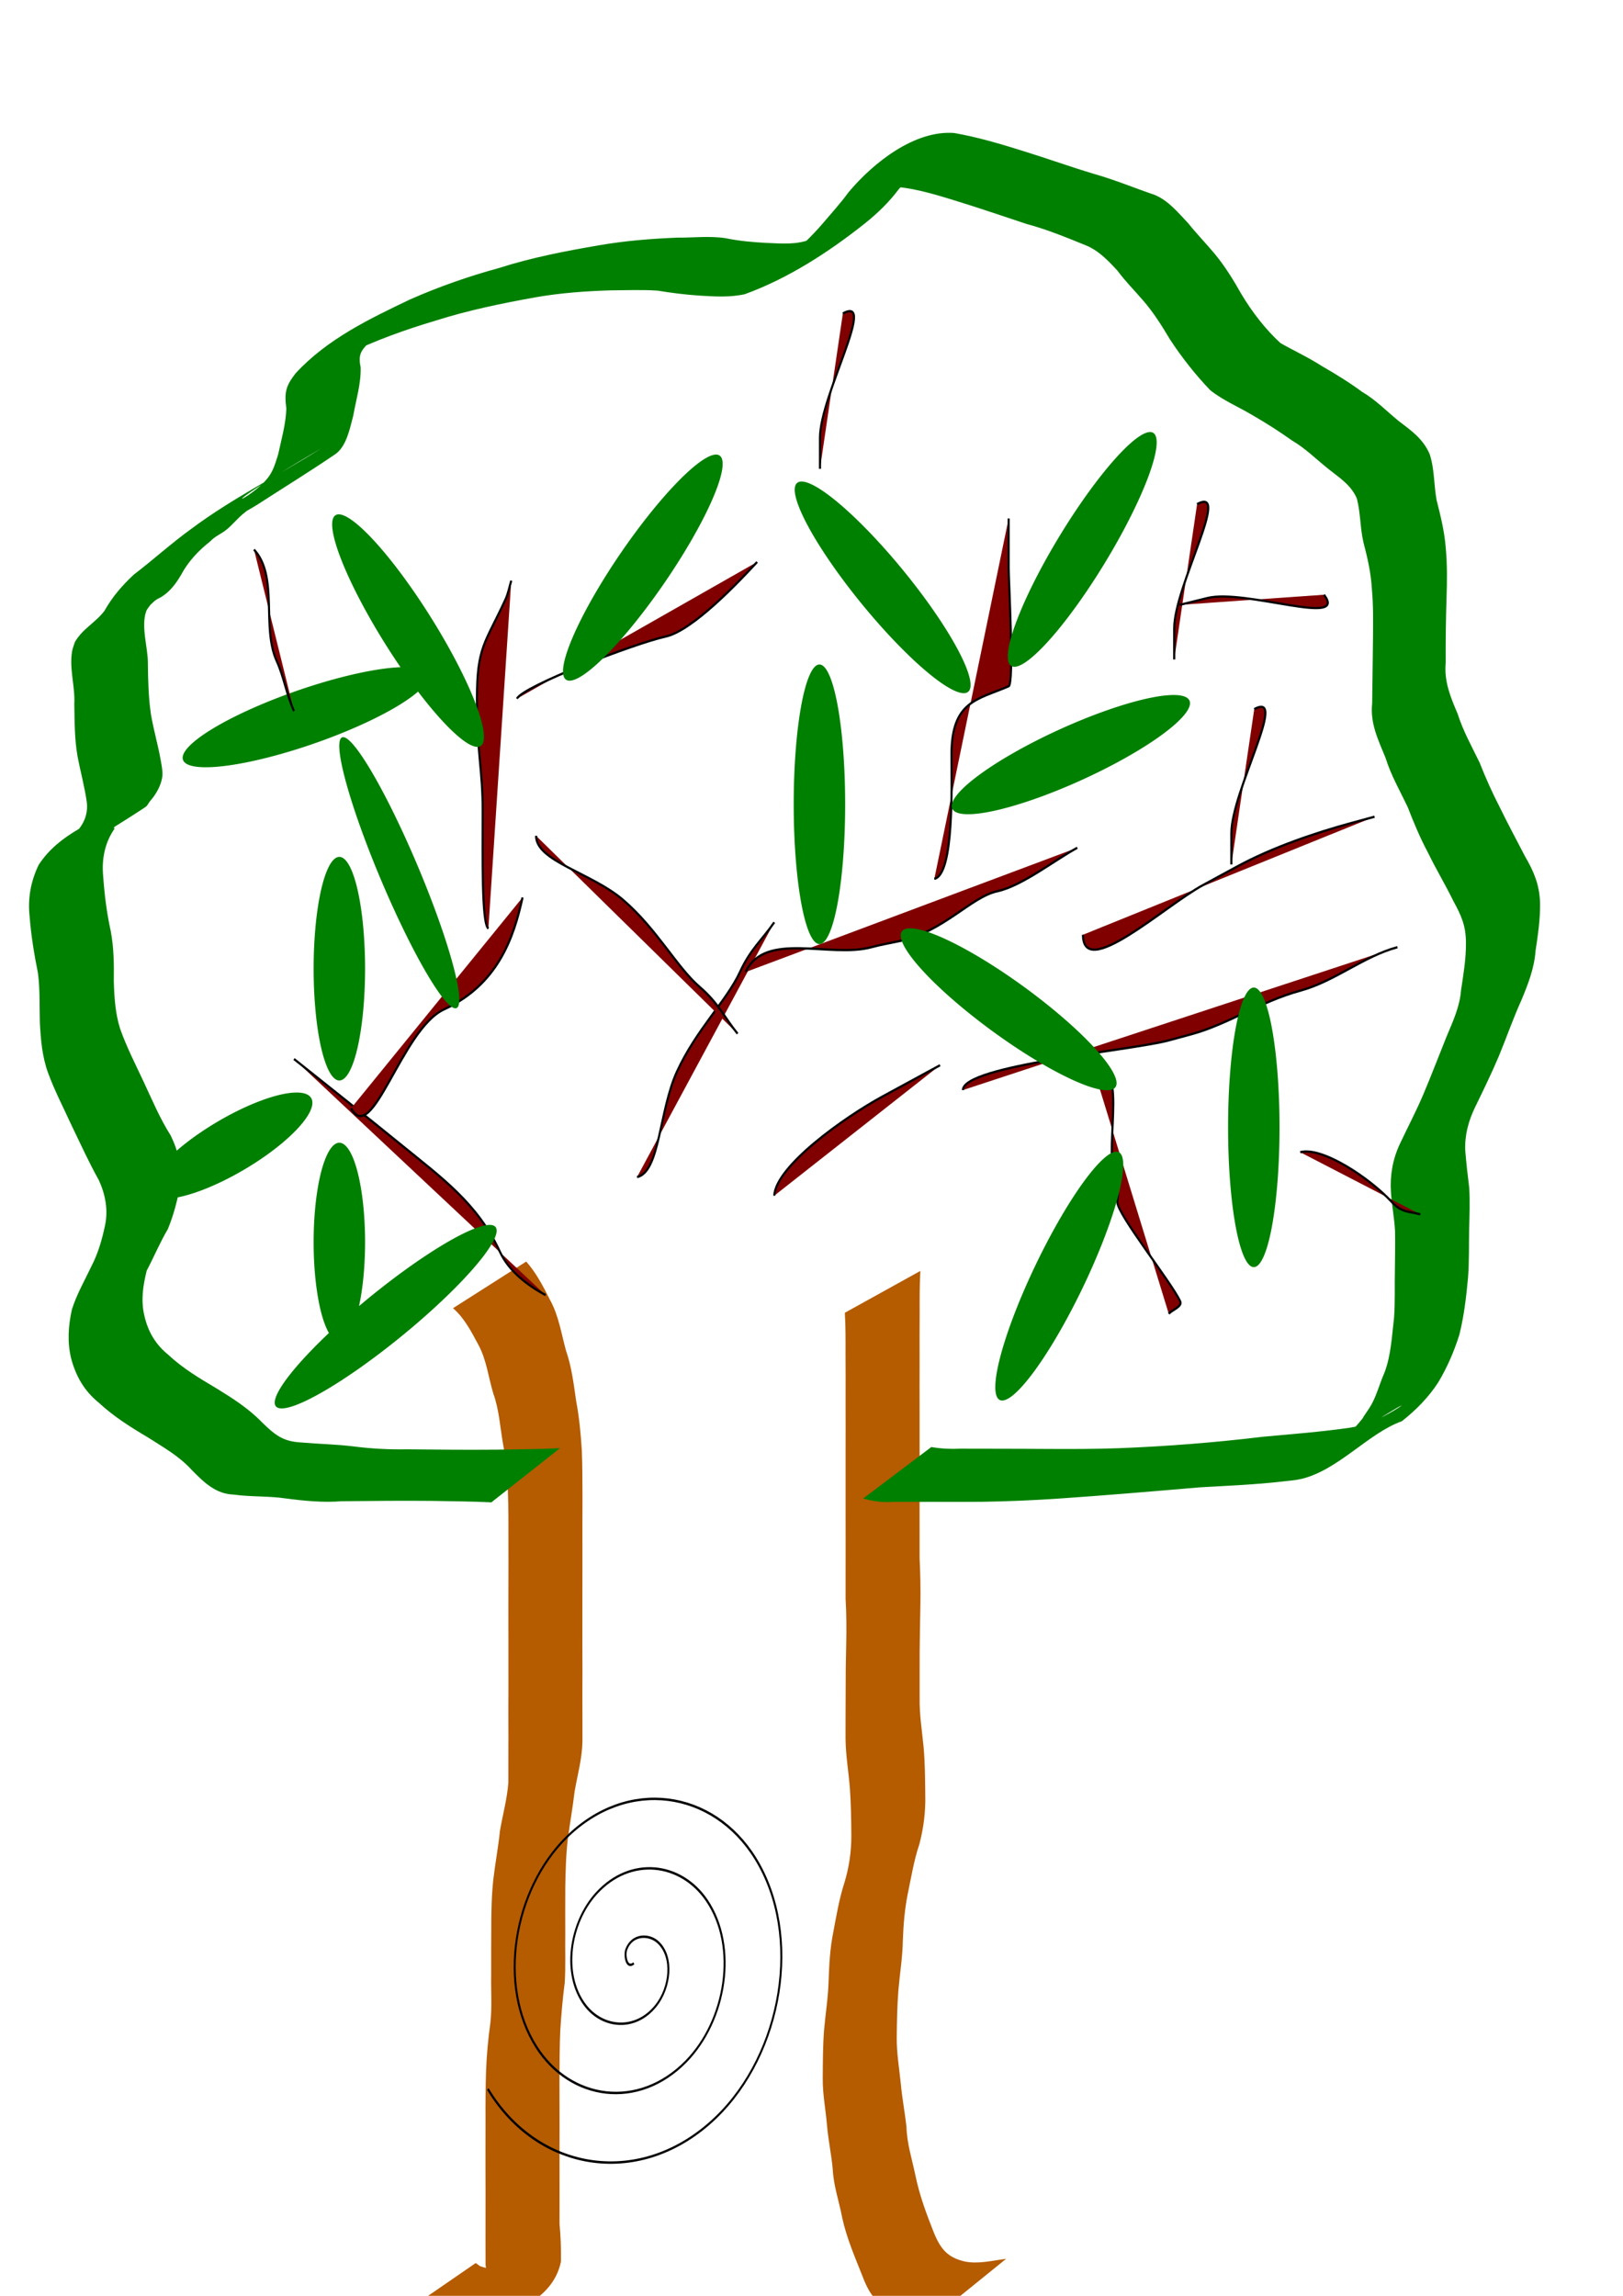 <?xml version="1.0" encoding="UTF-8" standalone="no"?>
<!-- Created with Inkscape (http://www.inkscape.org/) -->
<svg
   xmlns:svg="http://www.w3.org/2000/svg"
   xmlns="http://www.w3.org/2000/svg"
   version="1.0"
   width="744.094"
   height="1052.362"
   id="svg2">
  <defs
     id="defs4" />
  <g
     id="layer1">
    <g
       transform="matrix(0.689,0,0,0.653,-33.743,449.432)"
       id="g3181">
      <g
         transform="matrix(0.917,0,0,0.997,5.683,2.678)"
         id="g3328">
        <path
           d="M 429.049,195.229 C 436.279,203.128 441.356,212.652 446.324,222.217 C 452.568,233.159 454.497,245.766 457.888,257.82 C 462,269.245 463.495,281.314 465.265,293.303 C 467.525,304.76 468.631,316.395 469.393,328.053 C 469.874,339.45 469.808,350.858 469.875,362.262 C 469.836,373.897 469.779,385.533 469.834,397.168 C 469.883,408.455 469.802,419.743 469.807,431.03 C 469.835,442.643 469.777,454.256 469.793,465.869 C 469.839,477.114 469.894,488.361 469.804,499.607 C 469.877,510.785 469.803,521.963 469.852,533.141 C 469.606,545.125 466.289,556.617 464.167,568.302 C 462.828,579.585 460.711,590.741 459.222,601.998 C 457.854,613.023 457.658,624.139 457.401,635.237 C 457.362,646.403 457.321,657.569 457.383,668.735 C 457.21,680.128 457.723,691.517 457.009,702.892 C 455.52,714.056 454.494,725.255 453.775,736.501 C 453.229,747.861 453.287,759.236 453.176,770.606 C 453.246,781.85 453.193,793.094 453.252,804.338 C 453.217,815.882 453.175,827.425 453.237,838.969 C 453.292,850.253 453.213,861.537 453.218,872.821 C 454.115,881.608 454.373,890.484 454.276,899.314 C 447.636,930.263 408.762,940.45 381.42,941.628 C 368.134,941.535 357.634,944.008 345.21,937.894 C 343.875,936.78 342.539,935.666 341.204,934.552 L 392.432,900.33 C 393.441,901.047 394.451,901.764 395.46,902.481 C 406.418,906.526 418.415,904.198 429.798,903.966 C 434.041,903.472 436.644,903.402 440.701,902.057 C 441.943,901.645 445.388,899.685 444.277,900.4 C 328.683,974.897 387.616,940.669 399.643,927.803 C 401.063,922.291 400.232,927.073 399.907,920.143 C 399.62,914.005 400.844,907.769 399.543,901.666 C 399.549,890.389 399.469,879.112 399.524,867.835 C 399.584,856.302 399.541,844.768 399.491,833.235 C 399.535,821.964 399.45,810.694 399.53,799.423 C 399.458,787.97 399.525,776.511 399.92,765.064 C 400.339,753.737 401.452,742.443 403.05,731.233 C 404.327,720.111 403.4,708.823 403.622,697.636 C 403.657,686.425 403.551,675.215 403.694,664.004 C 403.717,652.686 403.929,641.336 405.207,630.087 C 406.563,618.7 408.798,607.497 409.985,596.093 C 411.981,584.711 415.221,573.602 416.087,562.035 C 416.136,550.839 416.062,539.645 416.135,528.449 C 416.045,517.2 416.101,505.949 416.146,494.699 C 416.161,483.091 416.103,471.483 416.132,459.875 C 416.138,448.592 416.059,437.309 416.123,426.027 C 416.195,414.398 416.171,402.769 416.148,391.14 C 416.202,379.851 416.175,368.555 415.762,357.274 C 415.296,345.792 414.354,334.341 412.138,323.067 C 410.063,311.419 409.37,299.456 405.216,288.288 C 401.606,276.756 400.285,264.44 394.34,253.811 C 389.118,244.401 384.172,234.968 375.929,228.058 L 429.049,195.229 z"
           id="path3237"
           style="fill:#b55b00;fill-opacity:1;fill-rule:nonzero;stroke:#629198;stroke-width:0;stroke-miterlimit:4;stroke-dasharray:none;stroke-opacity:1" />
        <path
           d="M 715.055,201.818 C 714.483,211.63 714.517,221.469 714.548,231.296 C 714.494,242.837 714.452,254.38 714.513,265.921 C 714.484,277.593 714.446,289.265 714.512,300.937 C 714.477,312.358 714.507,323.779 714.514,335.201 C 714.538,346.687 714.473,358.174 714.485,369.66 C 714.422,381.072 714.592,392.484 714.511,403.895 C 714.988,414.701 715.303,425.453 715.085,436.281 C 714.819,447.19 714.725,458.1 714.555,469.011 C 714.561,480.176 714.488,491.341 714.535,502.507 C 714.321,514.026 716.254,525.446 717.384,536.88 C 718.438,548.209 718.508,559.604 718.623,570.976 C 718.921,582.619 717.362,594.277 714.331,605.452 C 710.424,616.639 708.51,628.372 706.005,639.949 C 703.689,650.89 702.767,662.056 702.344,673.232 C 702.159,684.903 700.169,696.409 699.144,708.01 C 698.223,719.186 698.015,730.406 697.919,741.618 C 697.79,752.373 699.712,763.009 700.816,773.678 C 701.786,783.984 703.797,794.122 704.974,804.412 C 705.281,816.046 708.956,827.099 711.415,838.347 C 714.331,852.432 719.462,865.728 724.843,878.916 C 729.944,890.966 735.117,896.448 747.191,899.24 C 757.241,901.195 767.279,898.596 777.282,897.38 L 728.974,935.324 C 718.4,936.683 707.734,938.644 697.279,935.277 C 684.34,930.493 678.242,923.005 673.062,909.598 C 667.566,896.104 661.539,882.776 658.34,868.402 C 656.094,856.893 651.992,845.784 651.452,833.971 C 650.442,823.619 648.176,813.503 647.298,803.158 C 646.341,792.231 644.122,781.403 644.222,770.418 C 644.298,759.056 644.289,747.674 645.186,736.343 C 646.207,724.846 648.142,713.426 648.476,701.9 C 648.901,690.375 649.464,678.839 651.847,667.538 C 654.128,655.777 656.151,643.897 659.95,632.55 C 663.26,622.03 664.97,610.965 664.972,599.871 C 664.902,588.666 664.744,577.452 663.94,566.274 C 663.004,554.63 660.912,543.088 660.771,531.4 C 660.819,520.208 660.744,509.016 660.856,497.824 C 660.816,486.902 660.95,475.976 661.246,465.058 C 661.475,454.259 661.469,443.517 660.805,432.756 C 660.723,421.336 660.894,409.915 660.831,398.494 C 660.842,387.018 660.778,375.542 660.802,364.066 C 660.808,352.644 660.839,341.222 660.804,329.799 C 660.869,318.128 660.832,306.457 660.803,294.786 C 660.863,283.257 660.822,271.727 660.768,260.198 C 660.798,250.553 660.846,240.894 660.261,231.264 L 715.055,201.818 z"
           id="path3239"
           style="fill:#b55b00;fill-opacity:1;fill-rule:nonzero;stroke:#629198;stroke-width:0;stroke-miterlimit:4;stroke-dasharray:none;stroke-opacity:1" />
        <path
           d="M 145.714,483.791 C 158.055,492.848 183.342,511.297 200,523.791 C 219.369,538.317 237.526,550.27 248.571,572.362 C 253.099,581.417 262.373,587.835 271.429,592.362"
           transform="matrix(1.452,0,0,1.531,48.98,-688.068)"
           id="path3241"
           style="fill:#800000;fill-rule:evenodd;stroke:#000000;stroke-width:1.046px;stroke-linecap:butt;stroke-linejoin:miter;stroke-opacity:1" />
        <path
           d="M 301.963,87.283 C 317.302,114.729 338.677,31.439 369.356,17.716 C 408.237,0.323 419.965,-32.428 426.38,-61.127"
           id="path3243"
           style="fill:#800000;fill-rule:evenodd;stroke:#000000;stroke-width:1.559px;stroke-linecap:butt;stroke-linejoin:miter;stroke-opacity:1" />
        <path
           d="M 242.857,423.791 C 239.412,421.591 240,390.075 240,369.505 C 240,350.611 237.143,343.68 237.143,318.076 C 237.143,294.073 241.185,292.85 251.429,272.362 C 252.775,269.668 253.333,266.648 254.286,263.791"
           transform="matrix(1.452,0,0,1.531,48.98,-688.068)"
           id="path3245"
           style="fill:#800000;fill-rule:evenodd;stroke:#000000;stroke-width:1.046px;stroke-linecap:butt;stroke-linejoin:miter;stroke-opacity:1" />
        <path
           d="M 257.143,318.076 C 260.017,312.328 316.387,292.513 331.429,289.505 C 344.941,286.803 368.366,263.996 377.143,255.219"
           transform="matrix(1.452,0,0,1.531,48.98,-688.068)"
           id="path3247"
           style="fill:#800000;fill-rule:evenodd;stroke:#000000;stroke-width:1.046px;stroke-linecap:butt;stroke-linejoin:miter;stroke-opacity:1" />
        <path
           d="M 317.143,538.076 C 328.63,535.779 328.113,507.564 337.143,489.505 C 346.798,470.195 361.996,456.941 368.571,443.791 C 373.904,433.127 379.648,429.022 385.714,420.934"
           transform="matrix(1.452,0,0,1.531,48.98,-688.068)"
           id="path3249"
           style="fill:#800000;fill-rule:evenodd;stroke:#000000;stroke-width:1.046px;stroke-linecap:butt;stroke-linejoin:miter;stroke-opacity:1" />
        <path
           d="M 371.429,443.791 C 380.952,424.743 413.626,437.527 434.286,432.362 C 438.997,431.184 443.81,430.457 448.571,429.505 C 470.393,425.141 484.067,409.263 497.143,406.648 C 509.548,404.167 525.723,392.358 537.143,386.648"
           transform="matrix(1.452,0,0,1.531,48.98,-688.068)"
           id="path3251"
           style="fill:#800000;fill-rule:evenodd;stroke:#000000;stroke-width:1.046px;stroke-linecap:butt;stroke-linejoin:miter;stroke-opacity:1" />
        <path
           d="M 465.714,400.934 C 475.659,398.945 474.286,358.018 474.286,343.791 C 474.286,318.987 487.454,318.523 502.857,312.362 C 505.699,311.225 502.857,263.294 502.857,258.076 C 502.857,250.457 502.857,242.838 502.857,235.219"
           transform="matrix(1.452,0,0,1.531,48.98,-688.068)"
           id="path3253"
           style="fill:#800000;fill-rule:evenodd;stroke:#000000;stroke-width:1.046px;stroke-linecap:butt;stroke-linejoin:miter;stroke-opacity:1" />
        <path
           d="M 480,498.076 C 480,486.71 564.223,479.878 582.857,475.219 C 586.667,474.267 590.476,473.315 594.286,472.362 C 612.408,467.832 629.036,457.246 648.571,452.362 C 665.91,448.028 679.972,436.655 697.143,432.362"
           transform="matrix(1.452,0,0,1.531,48.98,-688.068)"
           id="path3255"
           style="fill:#800000;fill-rule:evenodd;stroke:#000000;stroke-width:1.046px;stroke-linecap:butt;stroke-linejoin:miter;stroke-opacity:1" />
        <path
           d="M 545.714,489.505 C 563.654,485.02 548.873,527.251 557.143,543.791 C 557.995,545.494 557.143,547.6 557.143,549.505 C 557.143,555.242 584.237,586.55 588.571,595.219 C 589.776,597.629 584.762,599.029 582.857,600.934"
           transform="matrix(1.452,0,0,1.531,48.98,-688.068)"
           id="path3257"
           style="fill:#800000;fill-rule:evenodd;stroke:#000000;stroke-width:1.046px;stroke-linecap:butt;stroke-linejoin:miter;stroke-opacity:1" />
        <path
           d="M -554.286,392.362 A 15.714,54.286 0 1 1 -585.714,392.362 A 15.714,54.286 0 1 1 -554.286,392.362 z"
           transform="matrix(1.853,-4.9377773e-2,1.383,-1.19,840.647,672.78)"
           id="path3263"
           style="fill:#008000;fill-opacity:1;fill-rule:nonzero;stroke:#629198;stroke-width:0;stroke-miterlimit:4;stroke-dasharray:none;stroke-opacity:1" />
        <path
           d="M -554.286,392.362 A 15.714,54.286 0 1 1 -585.714,392.362 A 15.714,54.286 0 1 1 -554.286,392.362 z"
           transform="matrix(1.188,0,0,1.289,970.614,-324.208)"
           id="path3266"
           style="fill:#008000;fill-opacity:1;fill-rule:nonzero;stroke:#629198;stroke-width:0;stroke-miterlimit:4;stroke-dasharray:none;stroke-opacity:1" />
        <path
           d="M -554.286,392.362 A 15.714,54.286 0 1 1 -585.714,392.362 A 15.714,54.286 0 1 1 -554.286,392.362 z"
           transform="matrix(1.188,0,0,1.45,970.614,-579.904)"
           id="path3268"
           style="fill:#008000;fill-opacity:1;fill-rule:nonzero;stroke:#629198;stroke-width:0;stroke-miterlimit:4;stroke-dasharray:none;stroke-opacity:1" />
        <path
           d="M -554.286,392.362 A 15.714,54.286 0 1 1 -585.714,392.362 A 15.714,54.286 0 1 1 -554.286,392.362 z"
           transform="matrix(-0.798,0.426,0.768,1.754,-419.256,-523.918)"
           id="path3270"
           style="fill:#008000;fill-opacity:1;fill-rule:nonzero;stroke:#629198;stroke-width:0;stroke-miterlimit:4;stroke-dasharray:none;stroke-opacity:1" />
        <path
           d="M -554.286,392.362 A 15.714,54.286 0 1 1 -585.714,392.362 A 15.714,54.286 0 1 1 -554.286,392.362 z"
           transform="matrix(0.979,-0.71,0.974,1.494,519.176,-1239.897)"
           id="path3272"
           style="fill:#008000;fill-opacity:1;fill-rule:nonzero;stroke:#629198;stroke-width:0;stroke-miterlimit:4;stroke-dasharray:none;stroke-opacity:1" />
        <path
           d="M -554.286,392.362 A 15.714,54.286 0 1 1 -585.714,392.362 A 15.714,54.286 0 1 1 -554.286,392.362 z"
           transform="matrix(0.36,1.194,-1.638,0.55,1116.732,276.716)"
           id="path3274"
           style="fill:#008000;fill-opacity:1;fill-rule:nonzero;stroke:#629198;stroke-width:0;stroke-miterlimit:4;stroke-dasharray:none;stroke-opacity:1" />
        <path
           d="M -554.286,392.362 A 15.714,54.286 0 1 1 -585.714,392.362 A 15.714,54.286 0 1 1 -554.286,392.362 z"
           transform="matrix(0.95,0.752,-1.031,1.45,1459.696,-433.647)"
           id="path3276"
           style="fill:#008000;fill-opacity:1;fill-rule:nonzero;stroke:#629198;stroke-width:0;stroke-miterlimit:4;stroke-dasharray:none;stroke-opacity:1" />
        <path
           d="M -554.286,392.362 A 15.714,54.286 0 1 1 -585.714,392.362 A 15.714,54.286 0 1 1 -554.286,392.362 z"
           transform="matrix(1.188,0,0,1.813,1318.984,-838.091)"
           id="path3278"
           style="fill:#008000;fill-opacity:1;fill-rule:nonzero;stroke:#629198;stroke-width:0;stroke-miterlimit:4;stroke-dasharray:none;stroke-opacity:1" />
        <path
           d="M -554.286,392.362 A 15.714,54.286 0 1 1 -585.714,392.362 A 15.714,54.286 0 1 1 -554.286,392.362 z"
           transform="matrix(0.885,-0.836,1.147,1.351,742.107,-1286.07)"
           id="path3280"
           style="fill:#008000;fill-opacity:1;fill-rule:nonzero;stroke:#629198;stroke-width:0;stroke-miterlimit:4;stroke-dasharray:none;stroke-opacity:1" />
        <path
           d="M -554.286,392.362 A 15.714,54.286 0 1 1 -585.714,392.362 A 15.714,54.286 0 1 1 -554.286,392.362 z"
           transform="matrix(-0.988,-0.695,0.953,-1.509,-104.555,-110.255)"
           id="path3282"
           style="fill:#008000;fill-opacity:1;fill-rule:nonzero;stroke:#629198;stroke-width:0;stroke-miterlimit:4;stroke-dasharray:none;stroke-opacity:1" />
        <path
           d="M -554.286,392.362 A 15.714,54.286 0 1 1 -585.714,392.362 A 15.714,54.286 0 1 1 -554.286,392.362 z"
           transform="matrix(0.457,1.156,-1.587,0.697,1707.444,223.738)"
           id="path3284"
           style="fill:#008000;fill-opacity:1;fill-rule:nonzero;stroke:#629198;stroke-width:0;stroke-miterlimit:4;stroke-dasharray:none;stroke-opacity:1" />
        <path
           d="M -554.286,392.362 A 15.714,54.286 0 1 1 -585.714,392.362 A 15.714,54.286 0 1 1 -554.286,392.362 z"
           transform="matrix(-0.659,1.042,-1.43,-1.006,964.566,1006.271)"
           id="path3286"
           style="fill:#008000;fill-opacity:1;fill-rule:nonzero;stroke:#629198;stroke-width:0;stroke-miterlimit:4;stroke-dasharray:none;stroke-opacity:1" />
        <path
           d="M -554.286,392.362 A 15.714,54.286 0 1 1 -585.714,392.362 A 15.714,54.286 0 1 1 -554.286,392.362 z"
           transform="matrix(1.188,0,0,1.813,1634.176,-610.632)"
           id="path3288"
           style="fill:#008000;fill-opacity:1;fill-rule:nonzero;stroke:#629198;stroke-width:0;stroke-miterlimit:4;stroke-dasharray:none;stroke-opacity:1" />
        <path
           d="M -554.286,392.362 A 15.714,54.286 0 1 1 -585.714,392.362 A 15.714,54.286 0 1 1 -554.286,392.362 z"
           transform="matrix(1.052,0.582,-0.799,1.605,1729.003,-92.551)"
           id="path3290"
           style="fill:#008000;fill-opacity:1;fill-rule:nonzero;stroke:#629198;stroke-width:0;stroke-miterlimit:4;stroke-dasharray:none;stroke-opacity:1" />
        <path
           d="M -554.286,392.362 A 15.714,54.286 0 1 1 -585.714,392.362 A 15.714,54.286 0 1 1 -554.286,392.362 z"
           transform="matrix(0.562,1.104,-1.077,0.61,957.68,503.532)"
           id="path3292"
           style="fill:#008000;fill-opacity:1;fill-rule:nonzero;stroke:#629198;stroke-width:0;stroke-miterlimit:4;stroke-dasharray:none;stroke-opacity:1" />
        <path
           d="M 244.352,687.671 C 234.428,687.184 224.487,687.208 214.554,687 C 199.569,686.863 184.585,687.02 169.601,687.159 C 160.237,687.829 151.03,687.017 141.755,685.894 C 133.055,684.691 124.232,685.222 115.54,684.1 C 106.602,683.828 100.725,678.519 94.576,672.746 C 88.051,666.189 80.403,662.388 72.625,657.76 C 64.046,653.103 55.469,648.128 48.039,641.754 C 41.025,636.505 36.811,629.92 34.374,621.633 C 32.326,614.036 32.91,606.576 34.695,599.036 C 37.096,591.972 41.109,585.628 44.509,579.021 C 47.771,573.222 49.78,566.832 51.257,560.375 C 52.935,553.2 51.426,546.029 48.193,539.538 C 43.216,531.362 39.012,522.808 34.563,514.341 C 30.545,506.274 26.066,498.383 22.733,490.001 C 19.863,482.669 19.141,474.902 18.708,467.121 C 18.476,459.471 18.816,451.859 17.748,444.265 C 15.853,435.643 14.314,426.964 13.574,418.165 C 12.573,409.819 14.234,401.783 18.158,394.418 C 28.606,379.805 45.609,375.253 61.868,365.843 C 62.952,365.216 66.332,363.574 65.25,364.205 C 29.195,385.228 22.651,390.079 35.194,381.042 C 39.859,377.009 42.839,372.261 42.204,366.024 C 41.155,358.834 39.034,351.877 37.571,344.768 C 35.997,336.799 36.086,328.646 35.903,320.561 C 36.409,312.497 33.279,304.254 34.824,296.216 C 35.099,294.789 35.73,293.454 36.183,292.073 C 40.034,285.883 46.182,283.387 50.951,277.724 C 54.889,271.248 59.958,265.883 65.695,260.988 C 75.388,254.175 84.44,246.581 94.313,240.021 C 114.991,225.806 137.921,215.438 159.514,202.861 C 96.208,237.12 125.543,226.294 133.448,215.498 C 135.621,212.531 136.659,209.051 137.821,205.619 C 139.417,198.745 141.651,191.716 141.878,184.627 C 140.79,177.029 141.696,174.195 146.474,168.488 C 162.211,152.735 183.438,143.382 203.73,134.467 C 218.136,128.615 233.008,123.829 248.087,120.042 C 264.468,115.212 281.311,112.228 298.159,109.576 C 311.064,107.497 324.116,106.563 337.166,106.054 C 345.223,106.126 353.393,105.171 361.394,106.309 C 368.249,107.614 375.2,108.174 382.16,108.493 C 389.563,108.768 396.761,109.406 403.81,106.864 C 405.196,106.369 406.604,105.932 407.968,105.378 C 409.639,104.7 414.673,102.282 416.209,101.463 C 417.601,100.721 421.681,98.327 420.313,99.11 C 387.812,117.703 379.046,123.64 392.807,114.507 C 399.048,110.33 404.522,105.263 409.671,99.831 C 414.073,95.005 418.708,90.42 422.759,85.284 C 435.385,71.344 456.123,56.519 475.65,57.942 C 487.276,59.818 498.628,62.902 509.928,66.17 C 521.858,69.561 533.633,73.462 545.588,76.766 C 555.782,79.419 565.62,83.189 575.655,86.343 C 582.578,88.885 587.5,94.495 592.658,99.512 C 596.828,104.308 601.45,108.678 605.725,113.377 C 610.881,119.084 615.19,125.52 619.203,132.073 C 624.596,140.351 631.119,148.116 638.661,154.522 C 645.593,158.162 652.747,161.16 659.509,165.187 C 666.356,168.811 673.127,172.651 679.54,177.004 C 686.15,180.537 691.656,185.758 697.61,190.267 C 703.853,194.662 709.917,198.466 713.234,205.554 C 715.703,212.334 715.319,219.608 716.691,226.618 C 718.659,233.869 720.629,240.949 721.267,248.453 C 722.086,256.35 721.971,264.229 721.677,272.147 C 721.339,281.947 721.212,291.749 721.271,301.554 C 720.399,310.199 723.717,317.422 727.236,325.026 C 729.961,332.967 734.373,340.157 738.257,347.557 C 741.266,354.64 744.654,361.513 748.412,368.227 C 752.38,375.778 756.738,383.114 760.896,390.56 C 765.317,397.577 768.021,403.351 768.428,411.686 C 768.585,419.224 767.383,426.63 766.174,434.036 C 765.569,442.042 762.425,449.34 759.185,456.567 C 755.038,464.955 751.748,473.717 747.932,482.249 C 744.242,490.327 740.08,498.147 735.937,505.994 C 732.654,512.231 730.714,518.822 731.036,525.872 C 731.566,531.69 732.263,537.465 733.055,543.246 C 733.418,549.528 733.175,555.844 732.988,562.132 C 732.821,569.514 733.059,576.9 732.438,584.261 C 731.567,593.125 730.428,602.003 728.09,610.608 C 725.436,618.362 721.962,625.749 717.47,632.596 C 712.537,639.576 706.245,645.366 699.362,650.364 C 682.797,655.733 667.607,672.854 649.126,676.9 C 646.401,677.496 642.927,677.756 640.181,678.03 C 626.292,679.527 612.348,680.019 598.405,680.769 C 574.443,682.656 550.481,684.524 526.489,686.028 C 514.133,686.762 501.767,687.25 489.391,687.413 C 481.907,687.445 474.422,687.495 466.938,687.444 C 459.659,687.437 452.38,687.415 445.101,687.446 C 439.956,687.801 435.112,687.218 430.158,685.893 L 464.214,662.234 C 469.046,663.004 473.864,663.207 478.759,662.993 C 486.026,663.028 493.292,663.009 500.559,663.026 C 507.975,663.002 515.391,663.104 522.807,663.111 C 534.599,663.161 546.395,663.165 558.182,662.761 C 582.168,661.899 606.105,660.145 629.963,657.505 C 644.38,656.289 658.811,655.27 673.163,653.381 C 677.312,652.667 677.976,652.698 681.905,651.482 C 696.366,647.008 720.443,629.204 660.849,665.43 C 667.998,661.084 674.083,655.533 679.585,649.241 C 681.007,646.996 682.791,644.988 684.157,642.707 C 686.848,638.212 688.333,632.882 690.597,628.182 C 693.957,620.224 694.365,611.219 695.462,602.721 C 696.041,595.485 695.685,588.222 695.88,580.968 C 695.885,574.857 696.133,568.747 695.942,562.637 C 695.564,556.769 694.335,550.946 693.916,545.061 C 693.372,537.337 694.767,529.903 698.305,522.953 C 702.314,515.09 706.725,507.447 710.381,499.413 C 714.268,490.937 717.826,482.315 721.57,473.779 C 724.672,466.842 728.284,459.976 728.924,452.27 C 730.073,445.088 731.435,437.976 731.384,430.664 C 731.448,422.705 729.143,417.927 725.084,411.115 C 721.101,403.592 716.419,396.495 712.46,388.964 C 708.553,382.272 705.352,375.212 702.346,368.075 C 698.502,360.573 693.925,353.377 691.228,345.34 C 687.65,337.215 683.406,329.479 684.523,320.248 C 684.708,310.421 684.769,300.593 684.929,290.766 C 684.99,283.02 685.16,275.296 684.371,267.592 C 683.929,260.249 682.197,253.317 680.175,246.256 C 678.485,239.578 678.745,232.729 676.894,226.097 C 674.016,219.752 668.051,216.437 662.624,212.415 C 656.627,208.032 651.136,202.939 644.562,199.404 C 638.154,195.223 631.549,191.339 624.793,187.747 C 617.746,183.861 610.134,180.993 603.618,176.238 C 596.211,169.127 589.437,161.233 583.484,152.875 C 579.442,146.617 575.22,140.437 570.097,135.007 C 565.818,130.413 561.173,126.174 557.241,121.252 C 552.55,116.573 547.689,111.901 541.351,109.572 C 531.661,105.957 521.997,102.26 511.924,99.801 C 500.099,96.213 488.323,92.474 476.428,89.111 C 465.196,85.93 453.79,82.677 442.037,82.464 C 439.13,82.818 438.478,82.742 435.735,83.669 C 434.76,83.999 432.001,85.379 432.881,84.846 C 493.368,48.202 471.839,60.003 461.077,68.955 C 456.857,73.96 453.037,79.261 448.072,83.62 C 443.197,89.652 437.377,94.804 431.166,99.404 C 412.887,112.781 392.65,124.797 371.052,132.048 C 363.582,133.598 356.02,133.134 348.429,132.722 C 341.401,132.284 334.419,131.504 327.458,130.432 C 319.66,129.947 311.836,130.25 304.029,130.299 C 291.404,130.648 278.788,131.495 266.307,133.507 C 249.561,136.288 232.883,139.42 216.57,144.198 C 201.324,148.36 186.242,153.359 171.805,159.821 C 158.278,166.223 136.584,179.585 193.261,146.462 C 195.304,145.268 189.179,148.874 187.283,150.289 C 186.502,150.872 185.717,151.45 184.934,152.03 C 180.928,157.398 177.222,157.868 179.011,165.682 C 179.265,173.177 176.703,180.593 175.32,187.923 C 173.636,193.774 171.936,202.141 166.301,205.668 C 153.532,213.658 140.42,221.087 127.48,228.796 C 123.173,231.247 118.798,233.45 114.388,235.704 C 112.601,236.618 107.344,239.55 109.066,238.52 C 157.651,209.455 143.468,218.183 131.812,225.413 C 127.136,228.34 124.536,229.805 120.201,233.137 C 117.317,235.355 114.895,238.139 111.995,240.337 C 109.423,242.286 106.227,243.329 103.922,245.682 C 98.105,249.873 92.882,254.909 89.264,261.16 C 86.717,265.136 83.883,268.632 79.773,271.087 C 78.772,271.685 77.643,272.061 76.67,272.703 C 75.684,273.353 74.841,274.197 73.927,274.945 C 73.236,275.917 72.29,276.751 71.855,277.862 C 69.131,284.811 72.719,294.562 72.693,301.742 C 72.762,309.582 72.976,317.449 74.204,325.208 C 75.516,332.405 77.761,339.346 79.133,346.53 C 79.497,348.535 80.17,351.458 79.942,353.511 C 79.459,357.857 76.687,362.203 73.736,365.23 C 72.971,366.129 72.448,367.313 71.44,367.928 C 58.77,375.662 45.734,382.783 32.863,390.179 C 31.787,390.797 28.534,392.604 29.601,391.971 C 40.296,385.622 51.005,379.295 61.751,373.032 C 63.856,371.805 53.324,378 56.143,377.719 C 51.377,383.875 49.615,391.331 50.287,399.088 C 50.946,407.792 52.062,416.436 54.119,424.934 C 55.705,432.62 55.767,440.257 55.66,448.09 C 55.889,455.455 56.402,462.86 58.817,469.888 C 62,478.179 66.358,485.978 70.381,493.882 C 74.727,502.41 78.663,511.116 84.13,519.028 C 87.874,526.159 90.034,534.175 88.735,542.259 C 87.391,549.037 85.486,555.727 82.645,562.04 C 78.722,568.129 75.7,574.838 72.09,581.127 C 70.249,588.049 69.106,594.652 70.917,601.775 C 72.797,609.395 76.67,615.196 83.043,619.938 C 90.287,626.171 98.792,630.784 107.147,635.354 C 115.178,639.902 123.066,644.526 129.804,650.947 C 136.278,656.733 140.199,659.686 149.272,660.13 C 158.018,660.838 166.812,660.961 175.54,661.957 C 184.498,663.014 193.44,663.431 202.468,663.28 C 217.307,663.421 232.145,663.575 246.985,663.438 C 257.533,663.23 268.087,663.238 278.628,662.768 L 244.352,687.671 z"
           transform="matrix(1.452,0,0,1.531,48.98,-688.068)"
           id="path3296"
           style="fill:#008000;fill-opacity:1;fill-rule:nonzero;stroke:#629198;stroke-width:0;stroke-miterlimit:4;stroke-dasharray:none;stroke-opacity:1" />
        <path
           d="M 385.714,546.648 C 386.477,532.968 421.032,510.418 440,500.934 C 449.308,496.28 458.975,491.446 468.571,486.648"
           transform="matrix(1.452,0,0,1.531,48.98,-688.068)"
           id="path3298"
           style="fill:#800000;fill-rule:evenodd;stroke:#000000;stroke-width:1.046px;stroke-linecap:butt;stroke-linejoin:miter;stroke-opacity:1" />
        <path
           d="M 420,140.934 C 437.374,132.247 408.571,178.652 408.571,198.076 C 408.571,202.838 408.571,207.6 408.571,212.362"
           transform="matrix(1.452,0,0,1.531,48.98,-688.068)"
           id="path3300"
           style="fill:#800000;fill-rule:evenodd;stroke:#000000;stroke-width:1.046px;stroke-linecap:butt;stroke-linejoin:miter;stroke-opacity:1" />
        <path
           d="M 540,426.648 C 540,448.05 580.857,413.362 600,403.791 C 605.714,400.934 611.429,398.076 617.143,395.219 C 634.465,386.558 655.828,379.834 674.286,375.219 C 678.095,374.267 681.905,373.315 685.714,372.362"
           transform="matrix(1.452,0,0,1.531,48.98,-688.068)"
           id="path3302"
           style="fill:#800000;fill-rule:evenodd;stroke:#000000;stroke-width:1.046px;stroke-linecap:butt;stroke-linejoin:miter;stroke-opacity:1" />
        <path
           d="M 648.571,526.648 C 659.471,523.923 683.37,538.589 694.286,549.505 C 699.293,554.512 702.703,553.752 708.571,555.219"
           transform="matrix(1.452,0,0,1.531,48.98,-688.068)"
           id="path3304"
           style="fill:#800000;fill-rule:evenodd;stroke:#000000;stroke-width:1.046px;stroke-linecap:butt;stroke-linejoin:miter;stroke-opacity:1" />
        <path
           d="M 125.714,249.505 C 138.132,261.923 129.289,285.227 137.143,300.934 C 140.537,307.722 142.051,316.464 145.714,323.791"
           transform="matrix(1.452,0,0,1.531,48.98,-688.068)"
           id="path3306"
           style="fill:#800000;fill-rule:evenodd;stroke:#000000;stroke-width:1.046px;stroke-linecap:butt;stroke-linejoin:miter;stroke-opacity:1" />
        <path
           d="M 915.86,-338.069 C 941.079,-351.369 899.271,-280.324 899.271,-250.585 C 899.271,-243.295 899.271,-236.004 899.271,-228.714"
           id="path3316"
           style="fill:#800000;fill-rule:evenodd;stroke:#000000;stroke-width:1.559px;stroke-linecap:butt;stroke-linejoin:miter;stroke-opacity:1" />
        <path
           d="M 957.333,-193.72 C 982.552,-207.02 940.744,-135.975 940.744,-106.236 C 940.744,-98.946 940.744,-91.655 940.744,-84.365"
           id="path3318"
           style="fill:#800000;fill-rule:evenodd;stroke:#000000;stroke-width:1.559px;stroke-linecap:butt;stroke-linejoin:miter;stroke-opacity:1" />
        <path
           d="M 1007.966,-274.271 C 1025.848,-251.278 950.902,-278.545 923.407,-271.959 C 916.666,-270.344 909.926,-268.729 903.185,-267.115"
           id="path3320"
           style="fill:#800000;fill-rule:evenodd;stroke:#000000;stroke-width:1.559px;stroke-linecap:butt;stroke-linejoin:miter;stroke-opacity:1" />
        <path
           d="M 436.23,-104.541 C 436.098,-86.608 476.347,-78.58 499.34,-59.413 C 523.926,-38.918 538.265,-12.004 555.009,1.953 C 568.587,13.272 572.721,23.163 582.421,34.778"
           id="path3322"
           style="fill:#800000;fill-rule:evenodd;stroke:#000000;stroke-width:1.559px;stroke-linecap:butt;stroke-linejoin:miter;stroke-opacity:1" />
        <path
           d="M -437.143,866.648 C -433.705,869.799 -439.695,872.837 -442.381,872.362 C -449.66,871.075 -451.221,861.891 -448.571,856.172 C -443.833,845.942 -430.449,844.185 -421.429,849.505 C -408.191,857.312 -406.208,875.38 -414.286,887.6 C -425.053,903.887 -447.95,906.093 -463.333,895.219 C -482.692,881.536 -485.117,853.749 -471.429,835.219 C -454.85,812.777 -422.143,810.134 -400.476,826.648 C -374.943,846.109 -372.082,883.755 -391.429,908.553 C -413.765,937.183 -456.361,940.261 -484.286,918.076 C -516.016,892.87 -519.31,845.316 -494.286,814.267 C -466.212,779.435 -413.695,775.923 -379.524,803.791 C -341.587,834.729 -337.859,892.213 -368.571,929.505"
           transform="matrix(-0.368,1.562,-1.284,-0.296,1459.041,1628.657)"
           id="path3326"
           style="fill:none;fill-rule:evenodd;stroke:#000000;stroke-width:1.072px;stroke-linecap:butt;stroke-linejoin:miter;stroke-opacity:1" />
      </g>
    </g>
  </g>
</svg>
